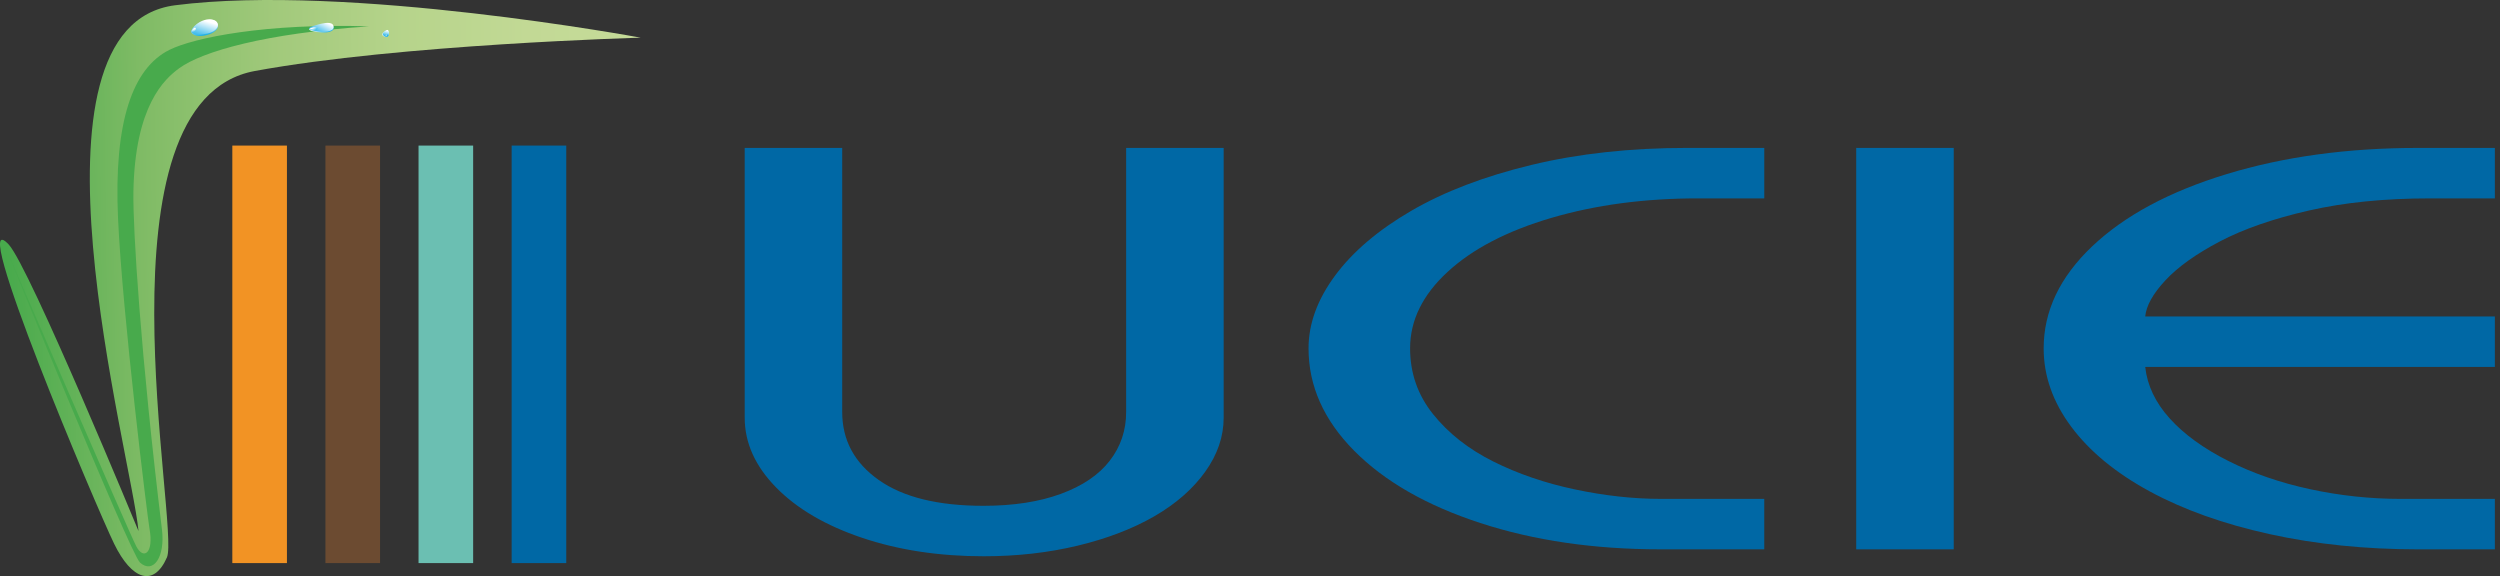 <?xml version="1.0" encoding="utf-8"?>
<!-- Generator: Adobe Illustrator 16.0.3, SVG Export Plug-In . SVG Version: 6.00 Build 0)  -->
<!DOCTYPE svg PUBLIC "-//W3C//DTD SVG 1.1//EN" "http://www.w3.org/Graphics/SVG/1.1/DTD/svg11.dtd">
<svg version="1.1" id="Layer_1" xmlns="http://www.w3.org/2000/svg" xmlns:xlink="http://www.w3.org/1999/xlink" x="0px" y="0px"
	 width="454.985px" height="104.846px" viewBox="0 0 454.985 104.846" enable-background="new 0 0 454.985 104.846"
	 xml:space="preserve">
<rect x="0" y="0" width="454.985" height="104.846" fill="#333333" stroke="none"/>
<g display="none">
	<path display="inline" fill="#005B92" d="M22.377,126.664h1.604v11.417h5.309v1.387h-6.912V126.664z"/>
	<path display="inline" fill="#005B92" d="M31.168,126.455c-0.424,1.596-1.216,3.628-1.733,4.502l-1.032,0.133
		c0.406-1.121,0.885-3.097,1.088-4.464L31.168,126.455z"/>
	<path display="inline" fill="#005B92" d="M34.596,126.664v7.579c0,2.869,1.235,4.085,2.894,4.085c1.843,0,3.023-1.254,3.023-4.085
		v-7.579h1.622v7.466c0,3.932-2.009,5.547-4.7,5.547c-2.544,0-4.461-1.501-4.461-5.472v-7.541H34.596z"/>
	<path display="inline" fill="#005B92" d="M44.861,132.762c0-0.95-0.019-1.729-0.074-2.488h1.438l0.092,1.52h0.037
		c0.442-0.874,1.475-1.729,2.949-1.729c1.235,0,3.152,0.76,3.152,3.913v5.49h-1.622v-5.3c0-1.482-0.535-2.717-2.064-2.717
		c-1.069,0-1.899,0.778-2.175,1.71c-0.074,0.209-0.11,0.493-0.11,0.778v5.528h-1.622V132.762z"/>
	<path display="inline" fill="#005B92" d="M56.896,127.689c0.019,0.57-0.387,1.026-1.032,1.026c-0.571,0-0.977-0.456-0.977-1.026
		c0-0.589,0.424-1.045,1.014-1.045C56.509,126.645,56.896,127.101,56.896,127.689z M55.09,139.468v-9.194h1.622v9.194H55.09z"/>
	<path display="inline" fill="#005B92" d="M67.476,134.795c0,3.4-2.286,4.882-4.442,4.882c-2.415,0-4.276-1.824-4.276-4.73
		c0-3.077,1.954-4.882,4.424-4.882C65.743,130.064,67.476,131.982,67.476,134.795z M60.397,134.89c0,2.014,1.125,3.533,2.71,3.533
		c1.548,0,2.709-1.501,2.709-3.571c0-1.558-0.756-3.533-2.673-3.533S60.397,133.142,60.397,134.89z"/>
	<path display="inline" fill="#005B92" d="M69.521,132.762c0-0.95-0.019-1.729-0.074-2.488h1.438l0.092,1.52h0.037
		c0.442-0.874,1.475-1.729,2.949-1.729c1.235,0,3.152,0.76,3.152,3.913v5.49h-1.622v-5.3c0-1.482-0.535-2.717-2.064-2.717
		c-1.069,0-1.899,0.778-2.175,1.71c-0.074,0.209-0.11,0.493-0.11,0.778v5.528h-1.622V132.762z"/>
	<path display="inline" fill="#005B92" d="M91.361,125.979v11.113c0,0.817,0.019,1.748,0.074,2.375h-1.456l-0.074-1.596h-0.037
		c-0.498,1.025-1.585,1.805-3.042,1.805c-2.157,0-3.816-1.881-3.816-4.673c-0.018-3.059,1.825-4.939,4-4.939
		c1.364,0,2.286,0.665,2.691,1.405h0.037v-5.49H91.361z M89.739,134.016c0-0.209-0.018-0.494-0.074-0.703
		c-0.239-1.063-1.124-1.938-2.341-1.938c-1.677,0-2.673,1.52-2.673,3.553c0,1.861,0.885,3.4,2.636,3.4
		c1.088,0,2.083-0.741,2.378-1.995c0.056-0.228,0.074-0.456,0.074-0.722V134.016z"/>
	<path display="inline" fill="#005B92" d="M94.954,135.175c0.037,2.261,1.438,3.191,3.06,3.191c1.161,0,1.862-0.209,2.47-0.476
		l0.277,1.197c-0.572,0.266-1.548,0.57-2.968,0.57c-2.747,0-4.387-1.862-4.387-4.636s1.585-4.958,4.185-4.958
		c2.912,0,3.687,2.641,3.687,4.331c0,0.342-0.037,0.608-0.056,0.779H94.954z M99.709,133.978c0.019-1.063-0.424-2.717-2.249-2.717
		c-1.641,0-2.359,1.558-2.489,2.717H99.709z"/>
	<path display="inline" fill="#005B92" d="M103.063,137.758c0.479,0.323,1.327,0.665,2.138,0.665c1.18,0,1.732-0.607,1.732-1.368
		c0-0.798-0.461-1.234-1.659-1.69c-1.604-0.589-2.359-1.501-2.359-2.603c0-1.481,1.161-2.697,3.078-2.697
		c0.903,0,1.696,0.266,2.193,0.569l-0.405,1.216c-0.35-0.228-0.996-0.531-1.825-0.531c-0.959,0-1.493,0.569-1.493,1.254
		c0,0.76,0.534,1.102,1.696,1.558c1.548,0.607,2.341,1.405,2.341,2.773c0,1.614-1.216,2.755-3.336,2.755
		c-0.977,0-1.88-0.247-2.507-0.627L103.063,137.758z"/>
	<path display="inline" fill="#005B92" d="M123.226,139.05c-0.59,0.304-1.77,0.608-3.281,0.608c-3.502,0-6.138-2.28-6.138-6.479
		c0-4.009,2.636-6.725,6.488-6.725c1.548,0,2.525,0.342,2.949,0.569l-0.387,1.349c-0.608-0.304-1.475-0.531-2.507-0.531
		c-2.912,0-4.848,1.918-4.848,5.281c0,3.134,1.751,5.147,4.774,5.147c0.977,0,1.972-0.209,2.618-0.531L123.226,139.05z"/>
	<path display="inline" fill="#005B92" d="M133.049,134.795c0,3.4-2.286,4.882-4.442,4.882c-2.415,0-4.276-1.824-4.276-4.73
		c0-3.077,1.954-4.882,4.424-4.882C131.317,130.064,133.049,131.982,133.049,134.795z M125.971,134.89
		c0,2.014,1.125,3.533,2.709,3.533c1.549,0,2.71-1.501,2.71-3.571c0-1.558-0.756-3.533-2.673-3.533S125.971,133.142,125.971,134.89z
		"/>
	<path display="inline" fill="#005B92" d="M135.094,132.762c0-0.95-0.019-1.729-0.074-2.488h1.438l0.092,1.52h0.037
		c0.442-0.874,1.475-1.729,2.949-1.729c1.235,0,3.152,0.76,3.152,3.913v5.49h-1.622v-5.3c0-1.482-0.535-2.717-2.064-2.717
		c-1.069,0-1.898,0.778-2.175,1.71c-0.074,0.209-0.11,0.493-0.11,0.778v5.528h-1.622V132.762z"/>
	<path display="inline" fill="#005B92" d="M145.102,137.758c0.479,0.323,1.327,0.665,2.138,0.665c1.18,0,1.732-0.607,1.732-1.368
		c0-0.798-0.46-1.234-1.659-1.69c-1.604-0.589-2.359-1.501-2.359-2.603c0-1.481,1.161-2.697,3.078-2.697
		c0.903,0,1.696,0.266,2.193,0.569l-0.405,1.216c-0.351-0.228-0.996-0.531-1.825-0.531c-0.958,0-1.493,0.569-1.493,1.254
		c0,0.76,0.535,1.102,1.696,1.558c1.548,0.607,2.341,1.405,2.341,2.773c0,1.614-1.217,2.755-3.336,2.755
		c-0.977,0-1.88-0.247-2.507-0.627L145.102,137.758z"/>
	<path display="inline" fill="#005B92" d="M160.086,136.96c0,0.95,0.019,1.786,0.074,2.508h-1.438l-0.092-1.501h-0.037
		c-0.424,0.741-1.364,1.71-2.949,1.71c-1.401,0-3.079-0.798-3.079-4.027v-5.376h1.622v5.091c0,1.748,0.517,2.926,1.991,2.926
		c1.087,0,1.843-0.779,2.138-1.52c0.092-0.247,0.147-0.551,0.147-0.855v-5.642h1.622V136.96z"/>
	<path display="inline" fill="#005B92" d="M162.776,125.979h1.622v13.488h-1.622V125.979z"/>
	<path display="inline" fill="#005B92" d="M169.079,127.633v2.641h2.322v1.272h-2.322v4.958c0,1.14,0.313,1.786,1.217,1.786
		c0.424,0,0.736-0.057,0.939-0.114l0.074,1.254c-0.314,0.133-0.812,0.229-1.438,0.229c-0.755,0-1.364-0.247-1.751-0.703
		c-0.461-0.494-0.627-1.312-0.627-2.394v-5.016h-1.382v-1.272h1.382v-2.204L169.079,127.633z"/>
	<path display="inline" fill="#005B92" d="M178.165,139.468l-0.129-1.159h-0.056c-0.497,0.723-1.456,1.368-2.728,1.368
		c-1.807,0-2.729-1.311-2.729-2.641c0-2.223,1.917-3.438,5.364-3.42v-0.189c0-0.76-0.203-2.128-2.028-2.128
		c-0.829,0-1.695,0.267-2.322,0.684l-0.368-1.102c0.737-0.494,1.806-0.816,2.931-0.816c2.729,0,3.392,1.918,3.392,3.761v3.438
		c0,0.798,0.036,1.577,0.147,2.204H178.165z M177.925,134.775c-1.77-0.038-3.778,0.285-3.778,2.07c0,1.083,0.7,1.597,1.53,1.597
		c1.161,0,1.898-0.761,2.156-1.539c0.056-0.171,0.092-0.361,0.092-0.532V134.775z"/>
	<path display="inline" fill="#005B92" d="M182.108,132.762c0-0.95-0.019-1.729-0.074-2.488h1.438l0.093,1.52h0.037
		c0.442-0.874,1.475-1.729,2.949-1.729c1.235,0,3.151,0.76,3.151,3.913v5.49h-1.621v-5.3c0-1.482-0.535-2.717-2.064-2.717
		c-1.07,0-1.899,0.778-2.176,1.71c-0.074,0.209-0.11,0.493-0.11,0.778v5.528h-1.622V132.762z"/>
	<path display="inline" fill="#005B92" d="M194.217,127.633v2.641h2.323v1.272h-2.323v4.958c0,1.14,0.313,1.786,1.217,1.786
		c0.424,0,0.737-0.057,0.94-0.114l0.073,1.254c-0.313,0.133-0.812,0.229-1.438,0.229c-0.756,0-1.364-0.247-1.751-0.703
		c-0.461-0.494-0.627-1.312-0.627-2.394v-5.016h-1.383v-1.272h1.383v-2.204L194.217,127.633z"/>
	<path display="inline" fill="#005B92" d="M198.142,137.758c0.479,0.323,1.328,0.665,2.139,0.665c1.18,0,1.732-0.607,1.732-1.368
		c0-0.798-0.461-1.234-1.658-1.69c-1.604-0.589-2.359-1.501-2.359-2.603c0-1.481,1.16-2.697,3.078-2.697
		c0.902,0,1.695,0.266,2.193,0.569l-0.406,1.216c-0.35-0.228-0.995-0.531-1.824-0.531c-0.959,0-1.493,0.569-1.493,1.254
		c0,0.76,0.534,1.102,1.696,1.558c1.548,0.607,2.34,1.405,2.34,2.773c0,1.614-1.216,2.755-3.336,2.755
		c-0.977,0-1.88-0.247-2.507-0.627L198.142,137.758z"/>
	<path display="inline" fill="#005B92" d="M210.472,135.175c0.037,2.261,1.438,3.191,3.061,3.191c1.16,0,1.861-0.209,2.47-0.476
		l0.276,1.197c-0.571,0.266-1.549,0.57-2.968,0.57c-2.747,0-4.387-1.862-4.387-4.636s1.585-4.958,4.185-4.958
		c2.912,0,3.686,2.641,3.686,4.331c0,0.342-0.037,0.608-0.055,0.779H210.472z M215.228,133.978c0.019-1.063-0.424-2.717-2.249-2.717
		c-1.64,0-2.359,1.558-2.488,2.717H215.228z"/>
	<path display="inline" fill="#005B92" d="M220.756,127.633v2.641h2.323v1.272h-2.323v4.958c0,1.14,0.313,1.786,1.217,1.786
		c0.424,0,0.737-0.057,0.94-0.114l0.073,1.254c-0.313,0.133-0.812,0.229-1.438,0.229c-0.756,0-1.364-0.247-1.751-0.703
		c-0.461-0.494-0.627-1.312-0.627-2.394v-5.016h-1.383v-1.272h1.383v-2.204L220.756,127.633z"/>
	<path display="inline" fill="#005B92" d="M230.468,126.664v12.804h-1.604v-12.804H230.468z"/>
	<path display="inline" fill="#005B92" d="M233.397,132.762c0-0.95-0.019-1.729-0.074-2.488h1.438l0.092,1.52h0.037
		c0.442-0.874,1.475-1.729,2.949-1.729c1.234,0,3.151,0.76,3.151,3.913v5.49h-1.622v-5.3c0-1.482-0.534-2.717-2.064-2.717
		c-1.068,0-1.898,0.778-2.175,1.71c-0.073,0.209-0.11,0.493-0.11,0.778v5.528h-1.622V132.762z"/>
	<path display="inline" fill="#005B92" d="M251.313,130.273c-0.037,0.665-0.074,1.405-0.074,2.526v5.338
		c0,2.109-0.405,3.4-1.271,4.198c-0.866,0.836-2.12,1.103-3.244,1.103c-1.069,0-2.249-0.267-2.968-0.76l0.405-1.273
		c0.59,0.38,1.512,0.722,2.617,0.722c1.659,0,2.876-0.893,2.876-3.21v-1.026h-0.037c-0.497,0.855-1.456,1.539-2.839,1.539
		c-2.211,0-3.797-1.938-3.797-4.483c0-3.115,1.973-4.882,4.019-4.882c1.548,0,2.396,0.836,2.783,1.596h0.037l0.073-1.387H251.313z
		 M249.635,133.901c0-0.285-0.019-0.531-0.092-0.76c-0.295-0.969-1.088-1.767-2.268-1.767c-1.548,0-2.654,1.349-2.654,3.477
		c0,1.805,0.885,3.306,2.636,3.306c0.995,0,1.898-0.646,2.249-1.71c0.092-0.285,0.129-0.608,0.129-0.893V133.901z"/>
	<path display="inline" fill="#005B92" d="M254.831,135.175c0.036,2.261,1.438,3.191,3.06,3.191c1.161,0,1.861-0.209,2.47-0.476
		l0.276,1.197c-0.571,0.266-1.548,0.57-2.967,0.57c-2.747,0-4.388-1.862-4.388-4.636s1.585-4.958,4.185-4.958
		c2.912,0,3.687,2.641,3.687,4.331c0,0.342-0.037,0.608-0.056,0.779H254.831z M259.586,133.978c0.019-1.063-0.424-2.717-2.248-2.717
		c-1.641,0-2.359,1.558-2.488,2.717H259.586z M259.974,126.303l-2.249,2.717h-1.161l1.622-2.717H259.974z"/>
	<path display="inline" fill="#005B92" d="M263.161,132.762c0-0.95-0.019-1.729-0.074-2.488h1.438l0.092,1.52h0.037
		c0.442-0.874,1.475-1.729,2.949-1.729c1.234,0,3.151,0.76,3.151,3.913v5.49h-1.622v-5.3c0-1.482-0.534-2.717-2.064-2.717
		c-1.068,0-1.898,0.778-2.175,1.71c-0.073,0.209-0.11,0.493-0.11,0.778v5.528h-1.622V132.762z"/>
	<path display="inline" fill="#005B92" d="M275.196,127.689c0.019,0.57-0.388,1.026-1.032,1.026c-0.572,0-0.978-0.456-0.978-1.026
		c0-0.589,0.424-1.045,1.014-1.045C274.809,126.645,275.196,127.101,275.196,127.689z M273.39,139.468v-9.194h1.622v9.194H273.39z"
		/>
	<path display="inline" fill="#005B92" d="M278.605,135.175c0.037,2.261,1.438,3.191,3.06,3.191c1.161,0,1.861-0.209,2.47-0.476
		l0.276,1.197c-0.571,0.266-1.548,0.57-2.968,0.57c-2.746,0-4.387-1.862-4.387-4.636s1.586-4.958,4.185-4.958
		c2.912,0,3.687,2.641,3.687,4.331c0,0.342-0.037,0.608-0.056,0.779H278.605z M283.361,133.978c0.018-1.063-0.425-2.717-2.249-2.717
		c-1.641,0-2.359,1.558-2.488,2.717H283.361z"/>
	<path display="inline" fill="#005B92" d="M294.4,136.96c0,0.95,0.019,1.786,0.074,2.508h-1.438l-0.093-1.501h-0.037
		c-0.424,0.741-1.363,1.71-2.949,1.71c-1.4,0-3.078-0.798-3.078-4.027v-5.376h1.622v5.091c0,1.748,0.517,2.926,1.991,2.926
		c1.087,0,1.843-0.779,2.138-1.52c0.093-0.247,0.147-0.551,0.147-0.855v-5.642h1.622V136.96z"/>
	<path display="inline" fill="#005B92" d="M297.091,133.142c0-1.083-0.019-2.014-0.074-2.868h1.42l0.055,1.805h0.074
		c0.405-1.235,1.382-2.014,2.47-2.014c0.185,0,0.313,0.019,0.461,0.057v1.577c-0.166-0.038-0.332-0.058-0.553-0.058
		c-1.143,0-1.954,0.894-2.176,2.147c-0.036,0.228-0.073,0.493-0.073,0.778v4.901h-1.604V133.142z"/>
	<path display="inline" fill="#005B92" d="M302.896,137.758c0.479,0.323,1.327,0.665,2.139,0.665c1.18,0,1.732-0.607,1.732-1.368
		c0-0.798-0.461-1.234-1.659-1.69c-1.604-0.589-2.359-1.501-2.359-2.603c0-1.481,1.162-2.697,3.078-2.697
		c0.903,0,1.696,0.266,2.194,0.569l-0.406,1.216c-0.35-0.228-0.995-0.531-1.824-0.531c-0.959,0-1.493,0.569-1.493,1.254
		c0,0.76,0.534,1.102,1.695,1.558c1.549,0.607,2.342,1.405,2.342,2.773c0,1.614-1.217,2.755-3.337,2.755
		c-0.977,0-1.88-0.247-2.507-0.627L302.896,137.758z"/>
	<path display="inline" fill="#005B92" d="M315.226,135.175c0.036,2.261,1.438,3.191,3.06,3.191c1.161,0,1.861-0.209,2.47-0.476
		l0.276,1.197c-0.571,0.266-1.548,0.57-2.967,0.57c-2.747,0-4.388-1.862-4.388-4.636s1.585-4.958,4.185-4.958
		c2.912,0,3.687,2.641,3.687,4.331c0,0.342-0.037,0.608-0.056,0.779H315.226z M319.98,133.978c0.019-1.063-0.424-2.717-2.248-2.717
		c-1.641,0-2.359,1.558-2.488,2.717H319.98z"/>
	<path display="inline" fill="#005B92" d="M323.556,132.762c0-0.95-0.019-1.729-0.074-2.488h1.438l0.092,1.52h0.037
		c0.442-0.874,1.475-1.729,2.949-1.729c1.234,0,3.151,0.76,3.151,3.913v5.49h-1.622v-5.3c0-1.482-0.534-2.717-2.064-2.717
		c-1.068,0-1.898,0.778-2.175,1.71c-0.073,0.209-0.11,0.493-0.11,0.778v5.528h-1.622V132.762z"/>
	<path display="inline" fill="#005B92" d="M344.18,133.465h-4.829v4.616h5.382v1.387h-6.986v-12.804h6.71v1.387h-5.105v4.046h4.829
		V133.465z"/>
	<path display="inline" fill="#005B92" d="M346.759,132.762c0-0.95-0.019-1.729-0.074-2.488h1.438l0.092,1.52h0.037
		c0.442-0.874,1.475-1.729,2.949-1.729c1.234,0,3.151,0.76,3.151,3.913v5.49h-1.622v-5.3c0-1.482-0.534-2.717-2.064-2.717
		c-1.068,0-1.898,0.778-2.175,1.71c-0.073,0.209-0.11,0.493-0.11,0.778v5.528h-1.622V132.762z"/>
	<path display="inline" fill="#005B92" d="M357.375,130.273l1.751,5.167c0.295,0.836,0.534,1.596,0.719,2.355h0.056
		c0.202-0.76,0.46-1.52,0.755-2.355l1.733-5.167h1.695l-3.502,9.194h-1.549l-3.392-9.194H357.375z"/>
	<path display="inline" fill="#005B92" d="M367.419,127.689c0.019,0.57-0.388,1.026-1.032,1.026c-0.572,0-0.978-0.456-0.978-1.026
		c0-0.589,0.424-1.045,1.014-1.045C367.031,126.645,367.419,127.101,367.419,127.689z M365.612,139.468v-9.194h1.622v9.194H365.612z
		"/>
	<path display="inline" fill="#005B92" d="M369.925,133.142c0-1.083-0.019-2.014-0.074-2.868h1.42l0.055,1.805h0.074
		c0.405-1.235,1.382-2.014,2.47-2.014c0.185,0,0.313,0.019,0.461,0.057v1.577c-0.166-0.038-0.332-0.058-0.553-0.058
		c-1.143,0-1.954,0.894-2.176,2.147c-0.036,0.228-0.073,0.493-0.073,0.778v4.901h-1.604V133.142z"/>
	<path display="inline" fill="#005B92" d="M383.84,134.795c0,3.4-2.285,4.882-4.442,4.882c-2.414,0-4.276-1.824-4.276-4.73
		c0-3.077,1.954-4.882,4.424-4.882C382.107,130.064,383.84,131.982,383.84,134.795z M376.762,134.89c0,2.014,1.125,3.533,2.71,3.533
		c1.548,0,2.709-1.501,2.709-3.571c0-1.558-0.755-3.533-2.673-3.533C377.592,131.318,376.762,133.142,376.762,134.89z"/>
	<path display="inline" fill="#005B92" d="M385.885,132.762c0-0.95-0.019-1.729-0.074-2.488h1.438l0.092,1.52h0.037
		c0.442-0.874,1.475-1.729,2.949-1.729c1.234,0,3.151,0.76,3.151,3.913v5.49h-1.622v-5.3c0-1.482-0.534-2.717-2.064-2.717
		c-1.068,0-1.898,0.778-2.175,1.71c-0.073,0.209-0.11,0.493-0.11,0.778v5.528h-1.622V132.762z"/>
	<path display="inline" fill="#005B92" d="M396.113,132.762c0-0.95-0.019-1.729-0.074-2.488h1.438l0.092,1.52h0.037
		c0.442-0.874,1.475-1.729,2.949-1.729c1.234,0,3.151,0.76,3.151,3.913v5.49h-1.622v-5.3c0-1.482-0.534-2.717-2.064-2.717
		c-1.068,0-1.898,0.778-2.175,1.71c-0.073,0.209-0.11,0.493-0.11,0.778v5.528h-1.622V132.762z"/>
	<path display="inline" fill="#005B92" d="M407.245,135.175c0.036,2.261,1.438,3.191,3.06,3.191c1.161,0,1.861-0.209,2.47-0.476
		l0.276,1.197c-0.571,0.266-1.548,0.57-2.967,0.57c-2.747,0-4.388-1.862-4.388-4.636s1.585-4.958,4.185-4.958
		c2.912,0,3.687,2.641,3.687,4.331c0,0.342-0.037,0.608-0.056,0.779H407.245z M412,133.978c0.019-1.063-0.424-2.717-2.248-2.717
		c-1.641,0-2.359,1.558-2.488,2.717H412z"/>
	<path display="inline" fill="#005B92" d="M415.575,132.762c0-0.95-0.019-1.729-0.074-2.488h1.42l0.073,1.481h0.056
		c0.497-0.874,1.327-1.69,2.802-1.69c1.217,0,2.138,0.76,2.525,1.843h0.037c0.276-0.514,0.626-0.912,0.995-1.197
		c0.534-0.418,1.124-0.646,1.972-0.646c1.18,0,2.932,0.798,2.932,3.989v5.414h-1.586v-5.205c0-1.767-0.627-2.831-1.936-2.831
		c-0.921,0-1.641,0.703-1.917,1.521c-0.073,0.228-0.129,0.531-0.129,0.836v5.68h-1.585v-5.509c0-1.463-0.627-2.527-1.861-2.527
		c-1.014,0-1.752,0.836-2.01,1.672c-0.092,0.247-0.129,0.532-0.129,0.817v5.547h-1.585V132.762z"/>
	<path display="inline" fill="#005B92" d="M431.849,135.175c0.036,2.261,1.438,3.191,3.06,3.191c1.161,0,1.861-0.209,2.47-0.476
		l0.276,1.197c-0.571,0.266-1.548,0.57-2.967,0.57c-2.747,0-4.388-1.862-4.388-4.636s1.585-4.958,4.185-4.958
		c2.912,0,3.687,2.641,3.687,4.331c0,0.342-0.037,0.608-0.056,0.779H431.849z M436.604,133.978c0.019-1.063-0.424-2.717-2.248-2.717
		c-1.641,0-2.359,1.558-2.488,2.717H436.604z"/>
	<path display="inline" fill="#005B92" d="M440.179,132.762c0-0.95-0.019-1.729-0.074-2.488h1.438l0.092,1.52h0.037
		c0.442-0.874,1.475-1.729,2.949-1.729c1.234,0,3.151,0.76,3.151,3.913v5.49h-1.622v-5.3c0-1.482-0.534-2.717-2.064-2.717
		c-1.068,0-1.898,0.778-2.175,1.71c-0.073,0.209-0.11,0.493-0.11,0.778v5.528h-1.622V132.762z"/>
	<path display="inline" fill="#005B92" d="M452.288,127.633v2.641h2.322v1.272h-2.322v4.958c0,1.14,0.313,1.786,1.216,1.786
		c0.424,0,0.737-0.057,0.94-0.114l0.073,1.254c-0.313,0.133-0.811,0.229-1.438,0.229c-0.756,0-1.363-0.247-1.751-0.703
		c-0.461-0.494-0.627-1.312-0.627-2.394v-5.016h-1.382v-1.272h1.382v-2.204L452.288,127.633z"/>
</g>
<g>
	<g>
		<path fill="#0068A5" d="M135.531,26.919h17.746v48.069c0,5.117,2.218,9.24,6.655,12.371c4.437,3.131,10.783,4.695,19.045,4.695
			c5.445,0,10.143-0.725,14.088-2.172c3.947-1.447,6.916-3.458,8.904-6.033c1.988-2.574,2.984-5.529,2.984-8.861V26.919H222.7V76.01
			c0,3.432-1.119,6.711-3.356,9.839c-2.238,3.128-5.319,5.827-9.241,8.098c-3.924,2.271-8.566,4.054-13.93,5.349
			c-5.365,1.294-11.08,1.941-17.149,1.941c-8.091,0-15.464-1.118-22.114-3.354c-6.652-2.237-11.877-5.298-15.678-9.183
			c-3.802-3.885-5.701-8.114-5.701-12.689V26.919z"/>
		<path fill="#0068A5" d="M321.087,26.919v9.183h-12.045c-9.748,0-18.652,1.186-26.713,3.557c-8.061,2.371-14.359,5.65-18.895,9.838
			c-4.537,4.188-6.805,8.821-6.805,13.899c0,4.508,1.394,8.502,4.184,11.982c2.789,3.482,6.437,6.35,10.941,8.604
			c4.506,2.254,9.472,3.952,14.896,5.096c5.426,1.144,10.621,1.715,15.586,1.715h18.85v9.183h-18.871
			c-12.09,0-23.029-1.597-32.816-4.793c-9.789-3.195-17.445-7.585-22.968-13.169c-5.522-5.582-8.284-11.788-8.284-18.617
			c0-4.473,1.611-8.887,4.832-13.244c3.221-4.355,7.84-8.282,13.854-11.781c6.015-3.498,13.302-6.282,21.863-8.35
			c8.561-2.069,18.027-3.103,28.398-3.103H321.087z"/>
		<path fill="#0068A5" d="M355.568,99.976h-17.747V26.919h17.747V99.976z"/>
		<path fill="#0068A5" d="M454.048,57.595v9.183h-63.631c0.368,3.371,1.854,6.496,4.46,9.379c2.604,2.882,6.146,5.453,10.62,7.711
			s9.439,3.978,14.896,5.156c5.455,1.18,10.973,1.77,16.551,1.77h17.104v9.183h-13.977c-9.625,0-18.637-0.925-27.034-2.774
			c-8.399-1.85-15.677-4.448-21.838-7.795c-6.161-3.348-10.912-7.266-14.253-11.756c-3.342-4.49-5.011-9.241-5.011-14.254
			c0-6.793,2.942-12.983,8.827-18.566c5.885-5.583,14.037-9.965,24.459-13.143c10.42-3.179,22.036-4.768,34.85-4.768h13.977v9.183
			h-11.862c-8.216,0-15.556,0.74-22.022,2.22c-6.468,1.48-11.861,3.355-16.184,5.626c-4.32,2.27-7.617,4.625-9.884,7.063
			c-2.269,2.438-3.494,4.634-3.679,6.584H454.048z"/>
	</g>
	<g>
		<rect x="42.282" y="26.495" fill="#F29324" width="9.938" height="75.983"/>
		<rect x="59.229" y="26.495" fill="#6C4B31" width="9.938" height="75.983"/>
		<rect x="76.172" y="26.495" fill="#6BBFB2" width="9.938" height="75.983"/>
		<rect x="93.117" y="26.495" fill="#0068A5" width="9.938" height="75.983"/>
		<g>
			<g>
				<linearGradient id="SVGID_1_" gradientUnits="userSpaceOnUse" x1="1.128" y1="52.843" x2="116.735" y2="51.502">
					<stop  offset="0" style="stop-color:#48AA4C"/>
					<stop  offset="0.215" style="stop-color:#7FBB65"/>
					<stop  offset="0.426" style="stop-color:#A1C97B"/>
					<stop  offset="0.631" style="stop-color:#B6D48B"/>
					<stop  offset="0.825" style="stop-color:#C2D995"/>
					<stop  offset="1" style="stop-color:#C6DB99"/>
				</linearGradient>
				<path fill="url(#SVGID_1_)" d="M116.613,6.857c0,0-43.818,1.205-70.235,6.064c-29.892,5.499-13.597,83.024-15.995,88.519
					c-2.402,5.494-6.4,4.104-9.6-2.451C17.585,92.434-6.3,36.044,1.589,44.503c3.763,4.036,23.622,52.15,23.622,52.15
					C23.877,82.657,2.247,4.751,31.877,0.956C63.197-3.056,116.613,6.857,116.613,6.857z"/>
				<path fill="#48AA4C" d="M67.135,4.8C48.475,4.178,35.297,6.842,30.81,9.085c-6.664,3.333-10.13,13.063-9.331,30.656
					c0.801,17.594,5.397,54.676,5.731,56.511c0.801,4.398-1.066,5.731-2.398,3.199C23.478,96.92,0.429,43.646,0.429,43.646
					s23.233,57.12,25.049,58.739c2.425,2.162,4.603-1.039,3.999-5.998c-3.865-31.721-5.312-54.779-5.198-61.443
					c0.267-15.729,5.666-20.576,8.335-22.525C36.808,9.353,48.371,6.045,67.135,4.8z"/>
				<g>
					
						<linearGradient id="SVGID_2_" gradientUnits="userSpaceOnUse" x1="365.385" y1="704.336" x2="368.663" y2="704.336" gradientTransform="matrix(0.734 0.679 -0.679 0.734 267.806 -761.029)">
						<stop  offset="0" style="stop-color:#FFFFFF"/>
						<stop  offset="1" style="stop-color:#00A5E3"/>
					</linearGradient>
					<path fill="url(#SVGID_2_)" d="M56.763,4.968c0,0,3.442-1.327,3.88-0.209c0.437,1.119-1.383,1.21-2.145,1.155
						C57.734,5.858,55.229,5.563,56.763,4.968z"/>
					
						<linearGradient id="SVGID_3_" gradientUnits="userSpaceOnUse" x1="1067.733" y1="904.082" x2="1067.058" y2="907.01" gradientTransform="matrix(-0.999 -0.769 -0.61 0.792 1677.428 109.056)">
						<stop  offset="0" style="stop-color:#FFFFFF"/>
						<stop  offset="1" style="stop-color:#00A5E3"/>
					</linearGradient>
					<path fill="url(#SVGID_3_)" d="M56.775,4.823c0,0,3.443-1.328,3.881-0.209c0.437,1.119-1.381,1.21-2.145,1.155
						S55.242,5.418,56.775,4.823z"/>
					
						<linearGradient id="SVGID_4_" gradientUnits="userSpaceOnUse" x1="365.422" y1="705.375" x2="366.438" y2="705.375" gradientTransform="matrix(0.734 0.679 -0.679 0.734 267.806 -761.029)">
						<stop  offset="0" style="stop-color:#FFFFFF"/>
						<stop  offset="1" style="stop-color:#00A5E3"/>
					</linearGradient>
					<path fill="url(#SVGID_4_)" d="M56.524,5.125c0,0,1.065-0.41,1.2-0.065c0.136,0.347-0.427,0.375-0.663,0.358
						C56.825,5.4,56.049,5.31,56.524,5.125z"/>
				</g>
				<g>
					<linearGradient id="SVGID_5_" gradientUnits="userSpaceOnUse" x1="69.569" y1="6.126" x2="70.739" y2="6.126">
						<stop  offset="0" style="stop-color:#FFFFFF"/>
						<stop  offset="1" style="stop-color:#00A5E3"/>
					</linearGradient>
					<path fill="url(#SVGID_5_)" d="M70.232,5.571c0,0-1.315,0.687-0.242,1.101C71.063,7.088,70.834,5.185,70.232,5.571z"/>
					<linearGradient id="SVGID_6_" gradientUnits="userSpaceOnUse" x1="70.381" y1="5.524" x2="70.1" y2="6.742">
						<stop  offset="0" style="stop-color:#FFFFFF"/>
						<stop  offset="1" style="stop-color:#00A5E3"/>
					</linearGradient>
					<path fill="url(#SVGID_6_)" d="M70.313,5.5c0,0-1.316,0.687-0.244,1.102C71.142,7.016,70.914,5.113,70.313,5.5z"/>
					<linearGradient id="SVGID_7_" gradientUnits="userSpaceOnUse" x1="70.194" y1="6.418" x2="70.519" y2="6.418">
						<stop  offset="0" style="stop-color:#FFFFFF"/>
						<stop  offset="1" style="stop-color:#00A5E3"/>
					</linearGradient>
					<path fill="url(#SVGID_7_)" d="M70.379,6.265c0,0-0.365,0.191-0.068,0.306C70.607,6.686,70.545,6.157,70.379,6.265z"/>
				</g>
			</g>
			<g>
				
					<linearGradient id="SVGID_8_" gradientUnits="userSpaceOnUse" x1="816.949" y1="865.269" x2="819.608" y2="865.269" gradientTransform="matrix(0.205 0.979 -0.979 0.205 716.47 -973.109)">
					<stop  offset="0" style="stop-color:#FFFFFF"/>
					<stop  offset="1" style="stop-color:#00A5E3"/>
				</linearGradient>
				<path fill="url(#SVGID_8_)" d="M34.977,5.362c0.471-0.668,1.163-1.209,1.977-1.507c0.891-0.302,1.993-0.475,2.514,0.252
					c0.294,0.396,0.277,0.974-0.155,1.402c-0.46,0.46-1.05,0.72-1.671,0.863c-0.984,0.268-2.346,0.338-2.832-0.496
					C34.799,5.754,34.846,5.594,34.977,5.362z"/>
				
					<linearGradient id="SVGID_9_" gradientUnits="userSpaceOnUse" x1="-1549.485" y1="2268.263" x2="-1550.402" y2="2272.233" gradientTransform="matrix(-0.757 -0.452 -0.601 0.766 228.684 -2433.776)">
					<stop  offset="0" style="stop-color:#FFFFFF"/>
					<stop  offset="1" style="stop-color:#00A5E3"/>
				</linearGradient>
				<path fill="url(#SVGID_9_)" d="M35.016,5.181c0.913-1.252,2.826-2.118,4.147-1.427c0.407,0.22,0.624,0.716,0.407,1.176
					c-0.461,0.899-1.54,1.161-2.482,1.283c-0.809,0.106-1.92,0.226-2.273-0.484C34.811,5.605,34.868,5.436,35.016,5.181z"/>
				
					<linearGradient id="SVGID_10_" gradientUnits="userSpaceOnUse" x1="817.828" y1="867.276" x2="818.584" y2="867.276" gradientTransform="matrix(0.205 0.979 -0.979 0.205 716.47 -973.109)">
					<stop  offset="0" style="stop-color:#FFFFFF"/>
					<stop  offset="1" style="stop-color:#00A5E3"/>
				</linearGradient>
				<path fill="url(#SVGID_10_)" d="M34.871,5.603c0.162-0.224,0.479-0.722,0.699-0.54c0.226,0.207-0.104,0.747-0.498,0.811
					C34.963,5.877,34.736,5.852,34.871,5.603z"/>
			</g>
		</g>
	</g>
</g>
</svg>

